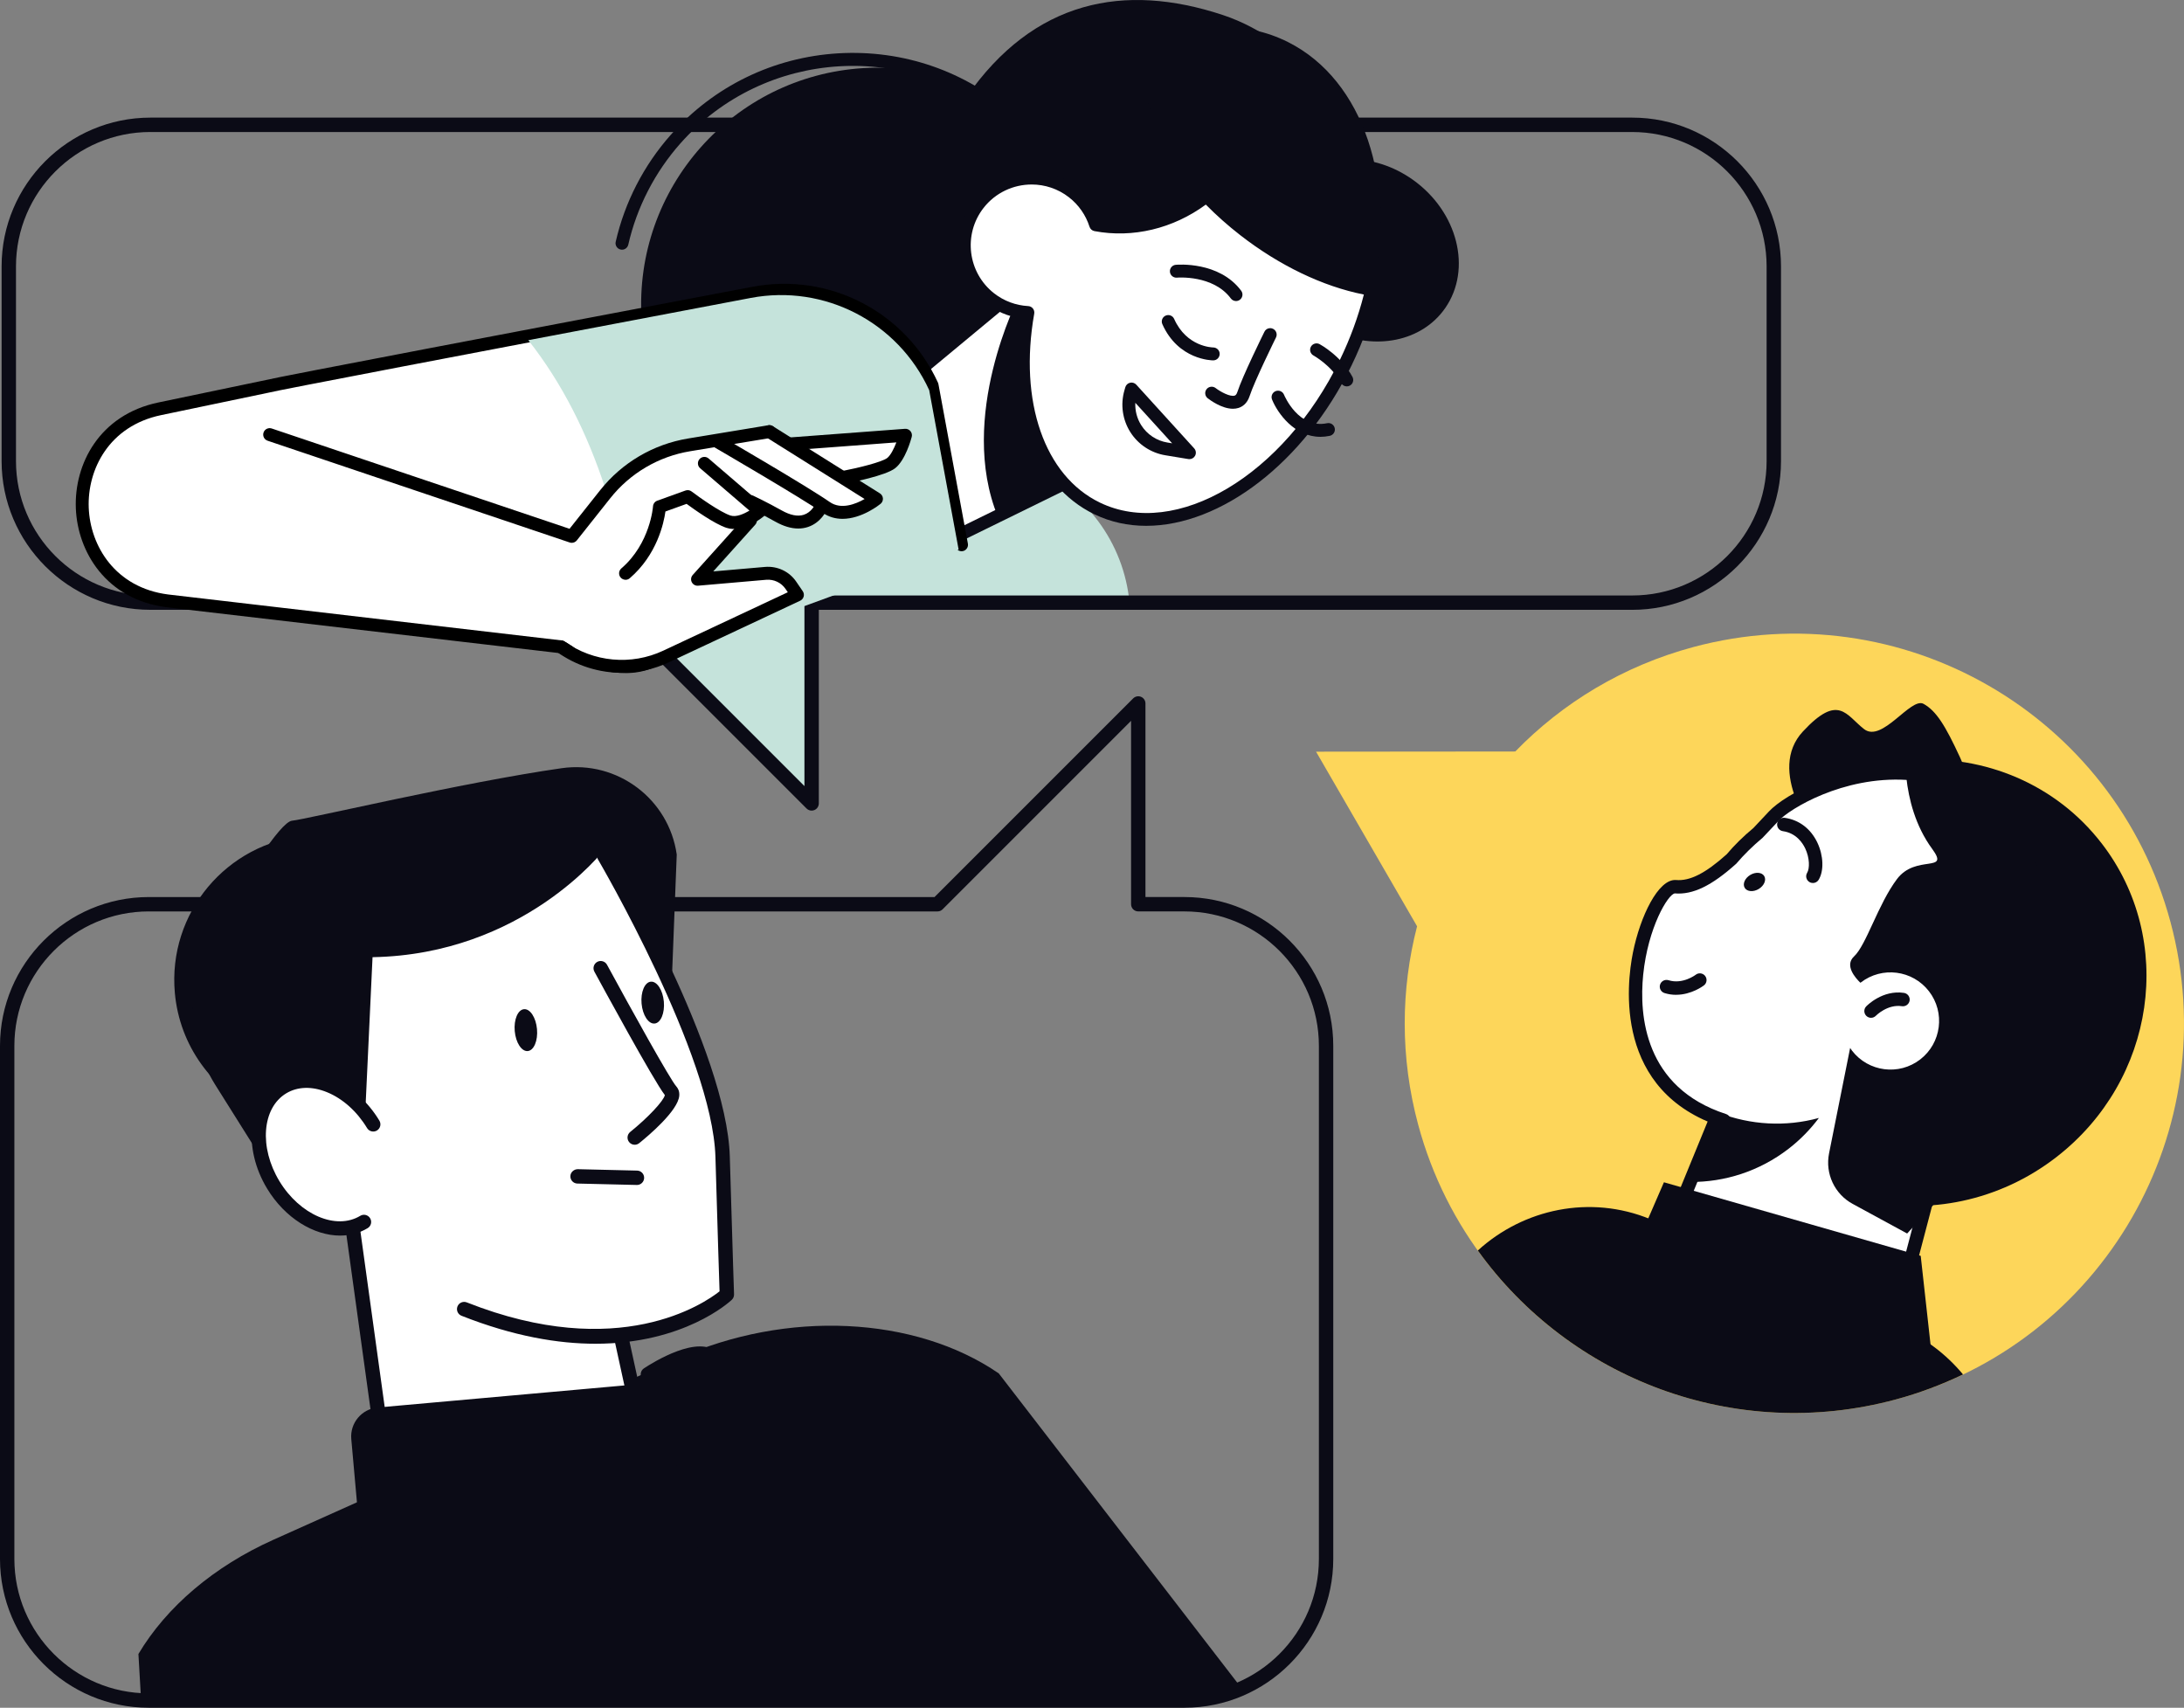 <?xml version="1.0" encoding="UTF-8"?>
<svg id="Layer_1" xmlns="http://www.w3.org/2000/svg" width="58.391mm" height="45.655mm" version="1.1" viewBox="0 0 165.519 129.416">
  <rect x="0" y="0" width="165.519" height="129.416" fill="#808080" stroke="none"/>
  <!-- Generator: Adobe Illustrator 29.5.1, SVG Export Plug-In . SVG Version: 2.1.0 Build 141)  -->
  <defs>
    <style>
      .st0 {
        fill: #fff;
      }

      .st1 {
        fill: #0b0b16;
      }

      .st2 {
        fill: #fdd65a;
      }

      .st3 {
        fill: #c5e3db;
      }
    </style>
  </defs>
  <path class="st1" d="M83.94,6.924c1.325,1.424,2.093,3.007,2.088,4.601-.012,4.498-7.066,9.984-13.86,6.89-.424-.193-.753-.602-1.202-.686,2.937-6.102,7.96-10.069,12.974-10.805Z"/>
  <path class="st1" d="M75.694,104.079c-6.356-4.364-16.099-4.819-24.314-1.136l-30.668,13.746c-4.47,2.004-8.081,5.061-10.221,8.653l.202,3.5c.194.01.387.03.584.03h78.492c1.545,0,3.01-.333,4.337-.92l-18.412-23.872Z"/>
  <path class="st3" d="M77.807,35.407l-19.746-7.517-18.78,17.779h7.014l15.215,15.215v-15.215h24.091c-.418-4.503-3.334-8.564-7.795-10.262Z"/>
  <path class="st1" d="M89.768,129.416H11.276c-6.218,0-11.276-5.059-11.276-11.276v-38.884c0-6.218,5.059-11.276,11.276-11.276h59.549l15.056-15.056c.157-.155.391-.202.594-.118.204.084.336.283.336.503v14.67h2.957c6.218,0,11.276,5.059,11.276,11.276v38.884c0,6.217-5.059,11.276-11.276,11.276ZM11.276,69.069c-5.617,0-10.187,4.569-10.187,10.187v38.884c0,5.617,4.569,10.186,10.187,10.186h78.492c5.617,0,10.187-4.569,10.187-10.186v-38.884c0-5.617-4.569-10.187-10.187-10.187h-3.502c-.301,0-.545-.244-.545-.545v-13.9l-14.285,14.286c-.102.102-.241.16-.385.16H11.276Z"/>
  <path class="st1" d="M61.511,61.429c-.142,0-.281-.056-.385-.16l-15.056-15.056H11.397C5.18,46.214.121,41.155.121,34.938v-14.749C.121,13.972,5.18,8.913,11.397,8.913h112.304c6.217,0,11.276,5.059,11.276,11.276v14.749c0,6.217-5.059,11.276-11.276,11.276h-61.645v14.67c0,.22-.133.419-.336.503-.067.028-.138.042-.208.042ZM11.397,10.003c-5.617,0-10.186,4.569-10.186,10.187v14.749c0,5.617,4.569,10.186,10.186,10.186h34.899c.145,0,.283.058.385.16l14.285,14.286v-13.9c0-.301.244-.545.545-.545h62.19c5.617,0,10.186-4.569,10.186-10.186v-14.749c0-5.617-4.569-10.187-10.186-10.187H11.397Z"/>
  <path class="st2" d="M128.32,49.038c-5.319,1.43-9.902,4.229-13.482,7.911l-.532.001-14.566.013,7.295,12.608.361.625c-1.232,4.774-1.292,9.92.08,15.021,4.234,15.746,20.432,25.079,36.178,20.844,15.746-4.234,25.079-20.432,20.844-36.179-4.234-15.746-20.432-25.079-36.179-20.844Z"/>
  <g>
    <g>
      <g>
        <polygon class="st0" points="142.863 102.931 125.313 96.336 132.04 79.934 147.267 86.179 142.863 102.931"/>
        <path class="st1" d="M142.863,103.441c-.061,0-.122-.011-.179-.032l-17.55-6.595c-.129-.049-.233-.147-.288-.274-.055-.126-.057-.27-.004-.397l6.728-16.402c.106-.261.405-.386.665-.278l15.227,6.245c.237.097.365.354.3.602l-4.404,16.752c-.037.139-.131.257-.259.323-.073.038-.154.057-.234.057ZM125.984,96.044l16.529,6.211,4.147-15.773-14.342-5.882-6.334,15.444Z"/>
      </g>
      <path class="st1" d="M150.2,63.464s-9.839,2.83-11.393,1.261c-1.554-1.569-4.889-6.36-2.176-9.285s3.276-1.243,4.647-.184c1.371,1.059,3.536-2.456,4.505-1.916.97.54,1.657,1.667,2.755,4.041,1.098,2.375,1.662,6.083,1.662,6.083Z"/>
      <g>
        <path class="st0" d="M140.968,90.494c3.948.412,8.102-.661,11.544-3.322,6.956-5.376,8.22-15.079,3.168-21.933-8.288-11.245-19.48-5.286-21.252-3.39-.415.444-.818.873-1.211,1.285-.741.614-1.415,1.279-2.019,1.987-1.504,1.348-2.879,2.186-4.228,2.074-2.065-.171-7.18,14.184,3.683,17.713"/>
        <path class="st1" d="M142.627,91.09c-.569,0-1.14-.029-1.712-.089-.28-.029-.483-.28-.455-.56s.277-.489.56-.455c3.989.421,7.957-.728,11.18-3.218,6.686-5.167,8.034-14.491,3.069-21.227-2.969-4.029-6.588-6.195-10.758-6.438-4.863-.293-8.879,2.204-9.711,3.093-.417.446-.82.876-1.215,1.29-.753.629-1.412,1.277-1.999,1.966-1.874,1.685-3.292,2.362-4.658,2.252-.511.059-2.032,2.577-2.395,6.161-.312,3.08.088,8.548,6.277,10.559.268.087.414.375.327.643-.086.268-.373.416-.643.327-8.182-2.658-7.227-10.78-6.739-13.206.553-2.751,1.92-5.586,3.256-5.5,1.065.095,2.247-.513,3.846-1.946.578-.685,1.278-1.374,2.034-2.0.349-.371.75-.798,1.164-1.241,1.245-1.332,5.608-3.698,10.516-3.416,4.487.262,8.362,2.567,11.52,6.851,5.296,7.186,3.861,17.13-3.267,22.639-2.97,2.295-6.537,3.515-10.197,3.515Z"/>
      </g>
      <path class="st1" d="M159.272,63.905c-3.479-4.502-8.874-6.675-14.268-6.324,1.226.925,2.348,2.008,3.322,3.268,6.607,8.548,4.163,21.506-5.458,28.942-.534.413-1.081.796-1.636,1.158,4.868,1.129,10.257.107,14.603-3.252,7.546-5.832,9.085-16.485,3.437-23.793Z"/>
      <path class="st1" d="M143.765,66.619c1.435-1.909,4.035-.427,2.672-2.284-2.577-3.512-1.987-8.175-1.987-8.175,9.504,1.421,12.755,17.967,12.755,17.967l-9.6,16.004-3.068,3.347-4.128-2.244c-1.371-.745-2.096-2.296-1.791-3.826l1.598-7.992c.047.07.092.14.145.208,1.244,1.61,3.558,1.906,5.167.662s1.906-3.558.662-5.167c-1.244-1.61-3.558-1.906-5.167-.662-.009.007-.016.015-.025.022-.385-.368-1.223-1.314-.487-1.998.932-.865,1.819-3.952,3.254-5.861Z"/>
      <path class="st1" d="M127.024,75.389c-.279,0-.574-.038-.877-.133-.269-.084-.419-.37-.335-.639.084-.269.369-.418.639-.335,1.077.337,2.052-.406,2.062-.414.223-.173.543-.131.715.091s.131.543-.091.715c-.046.036-.939.713-2.112.713Z"/>
      <path class="st1" d="M141.801,77.131c-.127,0-.254-.047-.353-.142-.202-.195-.21-.516-.017-.719.049-.052,1.236-1.272,2.866-1.027.278.042.47.302.428.581-.043.278-.303.467-.581.428-1.095-.169-1.969.714-1.977.723-.1.104-.234.156-.367.156Z"/>
      <path class="st1" d="M137.394,66.916c-.09,0-.182-.024-.264-.074-.241-.146-.317-.46-.171-.701.196-.323.197-1.118-.144-1.84-.202-.428-.691-1.169-1.696-1.314-.279-.041-.472-.299-.432-.578.041-.279.292-.471.578-.432,1.095.159,1.973.829,2.473,1.889.462.98.501,2.134.094,2.805-.096.158-.264.246-.437.246Z"/>
      <path class="st1" d="M133.287,67.369c-.408.246-.883.207-1.06-.087-.177-.294.01-.731.419-.977s.883-.207,1.06.086c.177.294-.01.731-.419.978Z"/>
      <path class="st1" d="M130.25,84.322l-2.153,5.25c2.606.016,5.237-.803,7.459-2.52.889-.687,1.652-1.475,2.293-2.332-2.519.693-5.19.539-7.6-.397Z"/>
    </g>
    <path class="st1" d="M144.003,100.581l-18.822-8.144c-.037-.016-.075-.031-.112-.047-4.545-1.872-9.605-.784-13.069,2.376,6.964,9.699,19.443,14.578,31.655,11.294,1.794-.482,3.5-1.127,5.117-1.902-1.261-1.518-2.877-2.759-4.769-3.578Z"/>
    <polygon class="st1" points="122.338 98.278 126.104 89.595 145.565 95.17 146.437 103.036 122.338 98.278"/>
  </g>
  <circle class="st1" cx="66.53" cy="23.067" r="17.94" transform="translate(-1.28 4.091) rotate(-3.488)"/>
  <path class="st1" d="M64.605,40.867c-4.504,0-8.8-1.625-12.199-4.639-.202-.179-.221-.488-.042-.69.179-.203.489-.221.69-.042,3.488,3.092,7.972,4.639,12.625,4.36,4.653-.28,8.918-2.355,12.01-5.844,6.383-7.201,5.718-18.252-1.483-24.635-7.201-6.382-18.252-5.717-24.635,1.484-1.941,2.19-3.309,4.846-3.955,7.68-.06.263-.322.431-.586.368-.263-.06-.428-.322-.368-.585.683-2.993,2.127-5.798,4.177-8.111,3.266-3.684,7.77-5.875,12.684-6.172,4.919-.289,9.649,1.34,13.332,4.604,7.604,6.741,8.307,18.411,1.566,26.016-3.265,3.684-7.769,5.875-12.683,6.172-.378.022-.756.034-1.133.034Z"/>
  <path class="st1" d="M92.663,1.133c6.186,2.044,10.502,8.474,9.74,10.927,1.566.016,3.211.524,4.67,1.56,3.407,2.419,4.506,6.774,2.454,9.728-1.778,2.559-5.336,3.223-8.471,1.783-.835,2.121-1.954,4.237-3.365,6.268-5.631,8.106-19.15-.524-21.607-2.267-6.645-4.717-7.91-14.476-2.824-21.798C78.347.013,85.191-1.336,92.663,1.133Z"/>
  <g>
    <polygon class="st0" points="72.205 40.78 80.969 36.481 77.364 21.682 69.272 28.395 72.205 40.78"/>
    <path class="st1" d="M72.205,41.269c-.071,0-.143-.016-.209-.047-.134-.063-.232-.185-.267-.33l-2.933-12.385c-.042-.181.021-.371.164-.489l8.092-6.713c.13-.108.306-.14.466-.088.16.053.281.185.321.349l3.605,14.799c.054.223-.054.454-.26.555l-8.764,4.298c-.068.033-.142.05-.215.05ZM69.817,28.578l2.722,11.493,7.861-3.855-3.327-13.657-7.256,6.02Z"/>
  </g>
  <path class="st1" d="M75.623,39.152c-3.093-7.57,1.57-16.616,1.57-16.616l.391.052,3.385,13.894s-5.068,2.528-5.345,2.67Z"/>
  <path class="st1" d="M104.147,21.963c-3.084-.461-6.609-2.005-9.86-4.534-5.468-4.253-8.429-9.942-7.578-13.886,3.671-1.789,7.566-2.042,10.926-.345,5.743,2.901,8.178,10.62,6.513,18.765Z"/>
  <path class="st0" d="M74.152,15.46c-1.73,2.224-1.329,5.429.894,7.159,2.224,1.73,5.429,1.329,7.159-.895,1.73-2.224,1.329-5.429-.894-7.159-2.224-1.73-5.429-1.329-7.159.894Z"/>
  <g>
    <path class="st0" d="M81.311,14.566c.843.655,1.422,1.523,1.725,2.469,3.178.598,6.23-.46,8.398-2.182.853.897,1.807,1.763,2.853,2.577,3.186,2.478,6.634,4.008,9.673,4.502-.425,1.833-1.075,3.701-1.967,5.542-4.376,9.03-12.817,13.978-18.855,11.052-4.522-2.192-6.413-8.179-5.238-14.842-1.003-.054-2-.401-2.853-1.065-2.224-1.73-2.624-4.935-.894-7.159,1.73-2.224,4.935-2.624,7.159-.895Z"/>
    <path class="st1" d="M86.866,39.848c-1.376,0-2.707-.284-3.942-.883-4.486-2.173-6.652-7.967-5.592-14.848-.942-.143-1.827-.522-2.585-1.112-2.433-1.893-2.873-5.412-.98-7.845,1.894-2.432,5.414-2.871,7.845-.98v0c.813.632,1.428,1.465,1.791,2.421,2.681.423,5.482-.348,7.728-2.131.199-.157.484-.137.659.046.852.895,1.793,1.745,2.799,2.527,3.007,2.339,6.363,3.904,9.451,4.406.133.022.252.098.328.21.075.112.101.251.07.383-.446,1.922-1.12,3.821-2.004,5.645-3.603,7.434-9.956,12.161-15.566,12.161ZM78.184,13.982c-1.375,0-2.737.611-3.646,1.778-1.561,2.007-1.198,4.911.809,6.473.744.579,1.636.911,2.579.962.14.007.27.075.356.184.087.11.123.251.099.389-1.175,6.665.776,12.284,4.97,14.316,5.785,2.803,13.95-2.053,18.202-10.825.775-1.599,1.383-3.258,1.81-4.939-3.1-.61-6.408-2.197-9.375-4.505-.925-.72-1.799-1.496-2.602-2.311-2.484,1.824-5.536,2.557-8.44,2.01-.177-.033-.321-.161-.375-.332-.284-.887-.823-1.659-1.559-2.232-.84-.653-1.837-.969-2.827-.969Z"/>
  </g>
  <path class="st1" d="M102.069,29.281c-.174,0-.342-.093-.43-.256-.719-1.326-2.081-2.078-2.094-2.085-.237-.129-.325-.426-.197-.663.129-.237.427-.325.662-.197.066.036,1.627.891,2.488,2.479.129.238.041.535-.196.663-.074.041-.154.06-.233.06Z"/>
  <path class="st1" d="M93.675,22.814c-.149,0-.297-.068-.393-.197-1.347-1.808-4.057-1.579-4.085-1.576-.265.023-.507-.173-.532-.442-.025-.269.173-.507.442-.532.135-.012,3.288-.277,4.959,1.966.162.216.117.523-.1.684-.087.065-.19.097-.292.097Z"/>
  <path class="st1" d="M93.44,30.976c-.839,0-1.72-.647-1.912-.796-.213-.166-.251-.473-.086-.686.166-.212.473-.252.686-.087.38.293,1.104.676,1.438.574.041-.013.135-.042.209-.27.382-1.185,1.984-4.433,2.052-4.57.119-.243.415-.342.655-.222.242.12.342.413.222.655-.016.033-1.637,3.322-1.998,4.438-.19.589-.568.816-.852.904-.134.042-.273.06-.414.06Z"/>
  <path class="st1" d="M90.142,34.796c-.026,0-.053-.002-.08-.007l-1.746-.288c-1.094-.18-2.062-.821-2.654-1.759-.592-.938-.755-2.087-.448-3.153l.07-.244c.049-.17.186-.301.359-.341.17-.042.354.016.473.147l4.387,4.826c.14.154.167.38.068.563-.086.159-.252.255-.43.255ZM86.043,30.526c-.028.592.124,1.185.446,1.694.443.702,1.167,1.182,1.986,1.316l.359.059-2.791-3.069Z"/>
  <path class="st1" d="M91.948,27.31c-.107,0-2.65-.031-3.857-2.746-.11-.247.001-.536.248-.646.249-.11.536.002.646.248.942,2.119,2.884,2.164,2.966,2.165.269.003.487.223.485.492s-.219.487-.488.487Z"/>
  <path class="st1" d="M100.067,33.103c-1.962,0-3.234-1.777-3.662-2.824-.102-.25.018-.534.267-.637.253-.102.536.017.638.266.044.107,1.115,2.612,3.267,2.163.262-.059.524.114.579.378.056.264-.113.523-.378.579-.246.052-.483.076-.71.076Z"/>
  <g>
    <path class="st0" d="M72.87,41.284l-2.231-12.083c-2.365-5.162-7.944-8.045-13.522-6.988-13.376,2.536-36.222,6.876-36.87,7.066l-8.142,1.699c-8.15,1.7-7.695,13.487.562,14.554l29.842,3.485c.435.281,3.962,2.253,6.678,1.182"/>
    <path d="M47.392,51.006c-2.314,0-4.542-1.223-5.043-1.517l-29.737-3.472c-4.567-.59-6.737-4.195-6.865-7.506s1.758-7.073,6.26-8.012l8.142-1.699c.597-.176,20.388-3.941,36.879-7.067,5.816-1.099,11.593,1.885,14.058,7.265.017.037.029.075.036.115l2.231,12.083c.049.266-.126.521-.392.57-.272.044-.521-.127-.57-.392l-2.22-12.022c-2.291-4.935-7.61-7.667-12.96-6.656-22.862,4.334-36.285,6.905-36.826,7.055l-8.177,1.708c-3.943.823-5.595,4.117-5.483,7.017s2.013,6.057,6.007,6.573l29.836,3.483c.075.009.146.035.209.075.729.471,3.925,2.048,6.233,1.138.25-.098.536.025.634.276.099.251-.024.535-.276.634-.64.252-1.311.353-1.975.353Z"/>
  </g>
  <path class="st3" d="M48.546,50.48l24.106-8.832-2.231-12.083c-2.365-5.162-7.944-8.045-13.522-6.988-4.874.924-11.004,2.087-16.86,3.202,5.157,6.543,7.577,15.223,8.507,24.7Z"/>
  <path class="st0" d="M68.895,32.757c-.073-.088-.182-.135-.298-.126l-8.655.649c-.014.001-.025.008-.039.011l-1.405-.882c-.013-.008-.028-.01-.042-.016-.025-.012-.049-.024-.077-.029-.025-.005-.049-.003-.074-.003-.018 0-.034-.005-.053-.002l-6.081,1.004c-2.606.43-4.945,1.806-6.586,3.875l-2.376,2.994-22.66-7.633c-.103-.034-.216-.02-.307.039-.091.06-.149.158-.159.266l-1.474,12.476c-.016.19,24.037,3.059,24.037,3.059,1.41.987,2.807,2.411,4.476,2.411,1.193-0,2.391-.258,3.506-.781l9.955-4.669c.094-.044.164-.127.191-.227.027-.1.009-.207-.049-.293l-.498-.729c-.496-.727-1.348-1.131-2.228-1.055l-4.275.371,3.413-3.798c.064-.072.093-.162.09-.251.343-.206.573-.399.597-.419.029-.025.049-.058.068-.09.288.15.609.322.941.508.593.332,1.15.499,1.664.499.242,0,.475-.037.697-.111.723-.241,1.107-.802,1.247-1.049.457.307.941.427,1.413.427,1.419,0,2.722-1.049,2.795-1.109.088-.072.136-.182.129-.296-.007-.114-.069-.217-.165-.277l-1.825-1.145c.932-.205,2.44-.581,2.955-.972.751-.57,1.177-2.135,1.223-2.312.029-.111.003-.228-.07-.316Z"/>
  <g>
    <path d="M63.979,36.651c-.23,0-.435-.164-.48-.398-.05-.265.124-.521.389-.572,1.147-.218,2.943-.664,3.345-.968.26-.198.515-.706.7-1.188l-7.928.595c-.272.021-.504-.182-.524-.451-.02-.27.182-.504.451-.524l8.655-.649c.156-.011.311.053.412.174.101.122.138.284.098.437-.047.181-.485,1.789-1.271,2.386-.729.553-3.255,1.055-3.754,1.15-.031.006-.062.009-.092.009Z"/>
    <path d="M63.851,39.319c-.509,0-1.033-.129-1.527-.474-1.602-1.12-8.049-4.869-8.114-4.907-.233-.136-.313-.435-.177-.668.135-.234.434-.313.668-.177.267.155,6.548,3.808,8.184,4.951.859.601,1.971.154,2.641-.229l-7.476-4.692c-.229-.144-.298-.445-.154-.674.144-.229.446-.297.674-.154l8.115,5.093c.133.083.218.226.229.383.01.157-.057.31-.178.409-.075.061-1.414,1.139-2.884,1.139Z"/>
    <path d="M60.497,40.052c-.538,0-1.117-.172-1.73-.516-1.102-.618-2.093-1.085-2.103-1.089-.244-.115-.35-.406-.235-.651.115-.244.405-.35.651-.235.042.02,1.031.486,2.165,1.122.65.364,1.213.475,1.673.327.563-.182.817-.716.819-.721.113-.244.404-.351.646-.241.245.111.354.396.246.642-.017.038-.418.921-1.393,1.245-.237.079-.484.118-.74.118Z"/>
    <path d="M47.408,43.936c-.137,0-.274-.058-.371-.17-.176-.205-.152-.514.052-.69,2.192-1.883,2.4-4.675,2.401-4.704.013-.194.14-.363.322-.429l2.139-.771c.157-.057.33-.03.462.071.552.419,2.156,1.564,2.946,1.824.426.143,1.012-.115,1.44-.374l-3.735-3.208c-.205-.176-.228-.485-.052-.69.177-.204.485-.228.69-.052l4.21,3.617c.108.093.17.229.17.373-0.0.143-.063.279-.172.371-.16.136-1.595,1.309-2.857.894-.911-.299-2.451-1.398-3.018-1.815l-1.604.579c-.122.871-.636,3.281-2.705,5.058-.092.079-.206.118-.319.118Z"/>
  </g>
  <path d="M47.122,50.986c-1.729,0-3.447-.532-4.898-1.573-.219-.157-.27-.463-.112-.683.158-.219.462-.27.683-.112,2.181,1.564,5.046,1.829,7.476.688l9.435-4.425-.174-.254c-.326-.477-.883-.738-1.458-.691l-5.167.449c-.196.019-.39-.089-.48-.269-.09-.18-.061-.396.074-.545l4.012-4.465c.181-.202.491-.217.69-.037.201.181.218.49.037.69l-3.184,3.544,3.934-.342c.928-.076,1.827.346,2.351,1.114l.498.729c.081.119.106.267.068.405-.038.138-.134.253-.264.314l-9.955,4.669c-1.133.532-2.351.793-3.563.793Z"/>
  <path d="M43.332,41.136c-.052,0-.105-.008-.156-.026l-22.896-7.712c-.256-.086-.394-.363-.307-.62.086-.256.366-.392.62-.307l22.57,7.602,2.316-2.919c1.663-2.095,4.032-3.489,6.67-3.924l6.081-1.004c.267-.042.518.136.562.403s-.136.518-.403.562l-6.081,1.004c-2.398.396-4.551,1.663-6.063,3.568l-2.529,3.188c-.095.119-.237.185-.383.185Z"/>
  <path class="st0" d="M21.245,82.132c2.485-1.568,4.289-.889,5.367-.045.15.118.293.244.429.378-1.599-5.549-1.181-9.912,1.25-12.997,2.113-2.681,5.82-4.382,10.723-4.92,3.679-.405,6.777-.013,6.809-.009.093.012.176.067.224.148.359.61,8.79,15.028,9.022,22.957.234,7.938.322,10.448.322,10.449.003.088-.032.173-.096.233-.042.04-2.722,2.47-7.885,3.084l1.455,6.67c.02.091-.003.185-.061.257-.076.095-1.228,1.428-5.52,1.812-3.026.271-7.614.069-14.486-1.372-.126-.026-.223-.129-.24-.257l-2.099-15.185c-2.074.355-4.544-.958-6.014-3.389-1.794-2.968-1.444-6.401.799-7.816Z"/>
  <path class="st1" d="M23.208,63.323c2.641-.236,5.146.483,7.176,1.873-7,2.645-11.679,9.897-10.958,17.956.032.355.077.706.128,1.054-3.43-1.602-5.943-4.926-6.304-8.968-.54-6.04,3.918-11.375,9.959-11.915Z"/>
  <path class="st1" d="M27.461,89.006l-6.714.26-4.43-7.051c-2.19-3.485-2.273-7.898-.206-11.456,2.302-3.962,5.118-8.484,6.026-8.565,1.029-.092,12.938-2.908,20.432-3.979,4.216-.602,8.119,2.328,8.72,6.544l-.352,9.014-5.19-9.335s-6.099,7.895-17.513,8.099l-.773,16.469Z"/>
  <path class="st1" d="M48.273,89.799c-.005,0-.009-0-.014-0l-4.501-.107c-.301-.007-.539-.257-.531-.558.007-.301.271-.53.558-.531l4.501.107c.301.007.539.257.531.558-.007.296-.25.532-.544.532Z"/>
  <g>
    <path class="st0" d="M27.585,92.603c-2.093,1.266-5.172.006-6.878-2.814s-1.392-6.132.7-7.398c2.093-1.266,5.172-.006,6.878,2.814"/>
    <path class="st1" d="M25.78,93.635c-1.995,0-4.183-1.322-5.539-3.564-1.858-3.072-1.461-6.727.885-8.146,1.163-.704,2.608-.762,4.072-.163,1.407.576,2.668,1.698,3.554,3.162.155.257.073.592-.185.748-.257.156-.592.073-.748-.185-.765-1.264-1.842-2.229-3.034-2.717-1.135-.465-2.235-.434-3.096.087-1.832,1.108-2.063,4.092-.516,6.65,1.548,2.558,4.297,3.737,6.13,2.63.257-.156.592-.073.748.185.155.257.073.592-.185.748-.634.383-1.347.565-2.087.565Z"/>
  </g>
  <path class="st1" d="M40.698,77.989c.078.876-.236,1.62-.702,1.662-.466.042-.907-.635-.986-1.511-.078-.876.236-1.62.702-1.662.466-.042.907.635.986,1.511Z"/>
  <path class="st1" d="M50.311,75.904c.078.876-.236,1.62-.702,1.662-.466.042-.907-.635-.986-1.511-.078-.876.236-1.62.702-1.662.466-.042.907.635.986,1.511Z"/>
  <path class="st1" d="M45.127,101.831c-2.811,0-6.194-.556-10.15-2.12-.28-.11-.417-.427-.306-.707.11-.281.429-.418.707-.306,11.521,4.556,18.015.065,19.155-.839-.028-.825-.122-3.687-.313-10.189-.227-7.71-8.819-22.403-8.906-22.55-.152-.259-.066-.593.193-.746.26-.151.593-.065.746.193.36.612,8.82,15.082,9.056,23.071.234,7.936.322,10.446.322,10.448.005.157-.057.308-.171.416-.2.188-3.648,3.329-10.332,3.329Z"/>
  <path class="st1" d="M28.861,109.024c-.268,0-.501-.198-.539-.47l-2.119-15.326c-.041-.298.167-.573.465-.614.303-.044.573.167.614.465l2.119,15.326c.041.298-.167.573-.465.614-.025.003-.051.005-.075.005Z"/>
  <path class="st1" d="M48.566,108.691c-.25,0-.476-.174-.532-.429l-1.5-6.875c-.064-.294.122-.584.416-.648.292-.064.584.122.648.416l1.5,6.875c.064.294-.122.584-.416.648-.039.008-.078.013-.117.013Z"/>
  <path class="st1" d="M48.103,86.752c-.16,0-.317-.07-.425-.204-.188-.234-.151-.577.083-.766,1.338-1.077,2.53-2.348,2.627-2.792-.847-1.083-4.875-8.498-5.342-9.359-.143-.265-.045-.595.219-.739.264-.142.595-.045.739.219,1.784,3.291,4.787,8.703,5.251,9.219.118.131.253.359.225.702-.092,1.148-2.348,3.045-3.037,3.599-.101.081-.221.121-.341.121ZM50.445,83.06h.01-.01Z"/>
  <rect class="st1" x="27.055" y="105.743" width="24.396" height="15.232" rx="2.205" ry="2.205" transform="translate(88.448 222.771) rotate(174.89)"/>
  <path class="st1" d="M52.657,122.637c-.172,0-.341-.082-.447-.233-.626-.898-.842-1.846-.643-2.816.429-2.083,2.655-3.486,2.749-3.545.256-.158.591-.08.75.175.159.255.081.591-.174.75-.019.012-1.927,1.221-2.258,2.843-.138.675.016,1.319.47,1.97.172.247.111.586-.135.758-.095.066-.204.098-.311.098Z"/>
  <path class="st1" d="M52.315,111.627c-.177,0-.351-.086-.455-.245-.166-.251-.097-.589.155-.754.684-.452,4.17-2.632,5.6-1.157.209.216.203.561-.013.771-.217.208-.562.203-.771-.013-.593-.612-2.867.418-4.217,1.308-.092.061-.196.09-.299.09Z"/>
  <path class="st1" d="M50.993,108.03c-.177,0-.351-.086-.455-.245-.166-.251-.097-.589.155-.754.684-.452,4.171-2.632,5.6-1.157.209.216.203.561-.013.771-.217.209-.561.204-.771-.013-.592-.613-2.867.419-4.217,1.308-.092.061-.196.09-.299.09Z"/>
  <path class="st1" d="M49.103,104.694c-.177,0-.351-.086-.455-.245-.166-.251-.097-.589.155-.754.685-.452,4.173-2.63,5.6-1.157.209.216.203.561-.013.771-.217.209-.561.203-.771-.013-.592-.612-2.867.418-4.217,1.309-.092.061-.196.09-.299.09Z"/>
</svg>